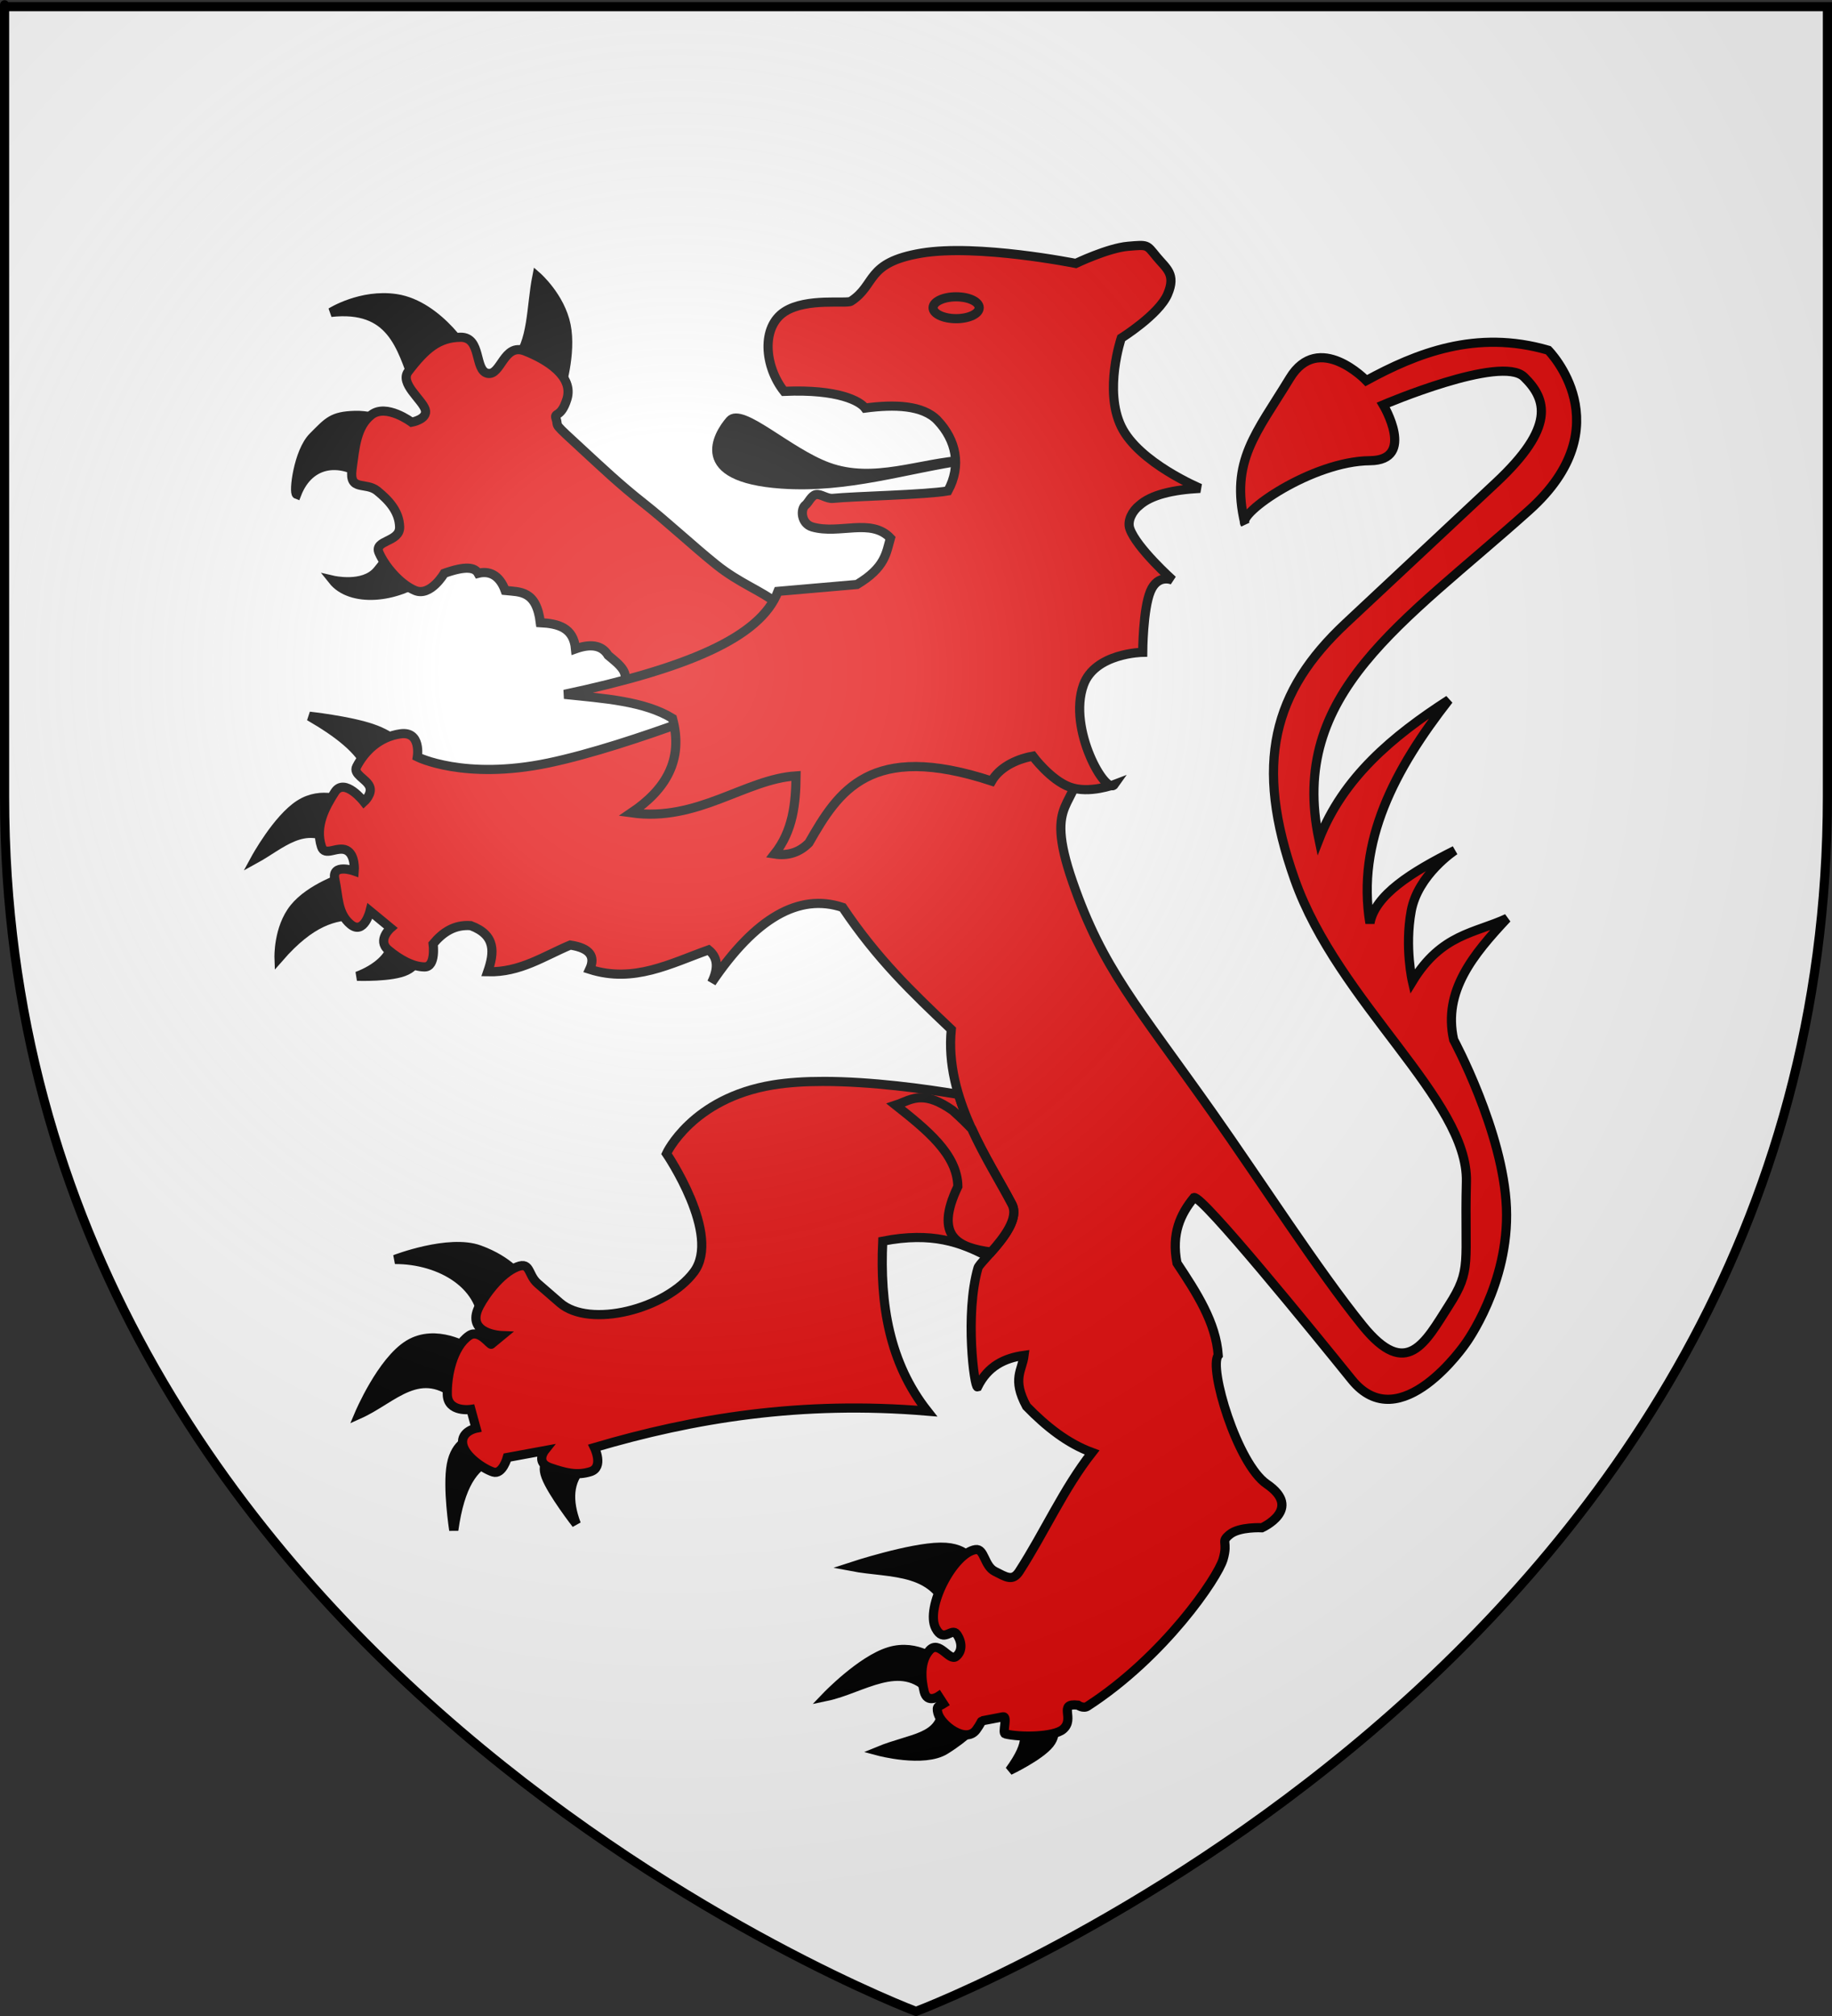 <?xml version="1.0" encoding="UTF-8" standalone="no"?>
<svg
   xmlns:dc="http://purl.org/dc/elements/1.1/"
   xmlns:cc="http://creativecommons.org/ns#"
   xmlns:rdf="http://www.w3.org/1999/02/22-rdf-syntax-ns#"
   xmlns:svg="http://www.w3.org/2000/svg"
   xmlns="http://www.w3.org/2000/svg"
   xmlns:xlink="http://www.w3.org/1999/xlink"
   xmlns:sodipodi="http://sodipodi.sourceforge.net/DTD/sodipodi-0.dtd"
   xmlns:inkscape="http://www.inkscape.org/namespaces/inkscape"
   height="704"
   width="640"
   version="1.0"
   id="svg2"
   sodipodi:version="0.32"
   inkscape:version="0.92.1 r15371"
   sodipodi:docname="Coat_of_arms_Le_Bahezre_de_Lanlay.svg"
   inkscape:export-filename="..\png\Le_Bahezre_de_Lanlay.png"
   inkscape:export-xdpi="30"
   inkscape:export-ydpi="30"
   inkscape:output_extension="org.inkscape.output.svg.inkscape">
  <rect width="100%" height="100%" fill="#333333" stroke="none"/>
  <sodipodi:namedview
     inkscape:window-height="738"
     inkscape:window-width="1280"
     inkscape:pageshadow="2"
     inkscape:pageopacity="0.0"
     guidetolerance="10.0"
     gridtolerance="10.0"
     objecttolerance="10.0"
     borderopacity="1.0"
     bordercolor="#666666"
     pagecolor="#ffffff"
     id="base"
     showgrid="false"
     height="660px"
     inkscape:zoom="1.2914324"
     inkscape:cx="298.1485"
     inkscape:cy="419.14273"
     inkscape:window-x="-8"
     inkscape:window-y="-8"
     inkscape:current-layer="layer4"
     inkscape:window-maximized="1" />
  <desc
     id="desc4">Flag of Canton of Valais (Wallis)</desc>
  <defs
     id="defs6">
    <inkscape:perspective
       sodipodi:type="inkscape:persp3d"
       inkscape:vp_x="-53.333333 : 640 : 1"
       inkscape:vp_y="0 : 1066.6667 : 0"
       inkscape:vp_z="746.66667 : 640 : 1"
       inkscape:persp3d-origin="320 : 426.66667 : 1"
       id="perspective144" />
    <inkscape:perspective
       sodipodi:type="inkscape:persp3d"
       inkscape:vp_x="-53.333333 : 640 : 1"
       inkscape:vp_y="0 : 1066.6667 : 0"
       inkscape:vp_z="746.66667 : 640 : 1"
       inkscape:persp3d-origin="320 : 426.66667 : 1"
       id="perspective143" />
    <inkscape:perspective
       sodipodi:type="inkscape:persp3d"
       inkscape:vp_x="-53.333333 : 640 : 1"
       inkscape:vp_y="0 : 1066.6667 : 0"
       inkscape:vp_z="746.66667 : 640 : 1"
       inkscape:persp3d-origin="320 : 426.66667 : 1"
       id="perspective140" />
    <inkscape:perspective
       sodipodi:type="inkscape:persp3d"
       inkscape:vp_x="-53.333333 : 640 : 1"
       inkscape:vp_y="0 : 1066.6667 : 0"
       inkscape:vp_z="746.66667 : 640 : 1"
       inkscape:persp3d-origin="320 : 426.66667 : 1"
       id="perspective142" />
    <inkscape:perspective
       sodipodi:type="inkscape:persp3d"
       inkscape:vp_x="-53.333333 : 640 : 1"
       inkscape:vp_y="0 : 1066.6667 : 0"
       inkscape:vp_z="746.66667 : 640 : 1"
       inkscape:persp3d-origin="320 : 426.66667 : 1"
       id="perspective65" />
    <inkscape:perspective
       sodipodi:type="inkscape:persp3d"
       inkscape:vp_x="-53.333333 : 640 : 1"
       inkscape:vp_y="0 : 1066.6667 : 0"
       inkscape:vp_z="746.66667 : 640 : 1"
       inkscape:persp3d-origin="320 : 426.66667 : 1"
       id="perspective64" />
    <inkscape:perspective
       sodipodi:type="inkscape:persp3d"
       inkscape:vp_x="-53.333333 : 640 : 1"
       inkscape:vp_y="0 : 1066.6667 : 0"
       inkscape:vp_z="746.66667 : 640 : 1"
       inkscape:persp3d-origin="320 : 426.66667 : 1"
       id="perspective62" />
    <inkscape:perspective
       sodipodi:type="inkscape:persp3d"
       inkscape:vp_x="-53.333333 : 640 : 1"
       inkscape:vp_y="0 : 1066.6667 : 0"
       inkscape:vp_z="746.66667 : 640 : 1"
       inkscape:persp3d-origin="320 : 426.66667 : 1"
       id="perspective61" />
    <inkscape:perspective
       sodipodi:type="inkscape:persp3d"
       inkscape:vp_x="-53.333333 : 640 : 1"
       inkscape:vp_y="0 : 1066.6667 : 0"
       inkscape:vp_z="746.66667 : 640 : 1"
       inkscape:persp3d-origin="320 : 426.66667 : 1"
       id="perspective60" />
    <linearGradient
       id="linearGradient2893">
      <stop
         style="stop-color:white;stop-opacity:0.314;"
         offset="0"
         id="stop2895" />
      <stop
         id="stop2897"
         offset="0.19"
         style="stop-color:white;stop-opacity:0.251;" />
      <stop
         style="stop-color:#6b6b6b;stop-opacity:0.125;"
         offset="0.6"
         id="stop2901" />
      <stop
         style="stop-color:black;stop-opacity:0.125;"
         offset="1"
         id="stop2899" />
    </linearGradient>
    <linearGradient
       id="linearGradient2885">
      <stop
         id="stop2887"
         offset="0"
         style="stop-color:white;stop-opacity:1;" />
      <stop
         style="stop-color:white;stop-opacity:1;"
         offset="0.229"
         id="stop2891" />
      <stop
         id="stop2889"
         offset="1"
         style="stop-color:black;stop-opacity:1;" />
    </linearGradient>
    <linearGradient
       id="linearGradient2955">
      <stop
         id="stop2867"
         offset="0"
         style="stop-color:#fd0000;stop-opacity:1;" />
      <stop
         style="stop-color:#e77275;stop-opacity:0.659;"
         offset="0.5"
         id="stop2873" />
      <stop
         style="stop-color:black;stop-opacity:0.323;"
         offset="1"
         id="stop2959" />
    </linearGradient>
    <radialGradient
       inkscape:collect="always"
       xlink:href="#linearGradient2955"
       id="radialGradient2961"
       cx="225.524"
       cy="218.901"
       fx="225.524"
       fy="218.901"
       r="300"
       gradientTransform="matrix(-4.167939e-4,2.183,-1.884,-3.599562e-4,615.597,-289.121)"
       gradientUnits="userSpaceOnUse" />
    <polygon
       id="star"
       transform="scale(53)"
       points="0.588,0.809 -0.951,-0.309 0.951,-0.309 -0.588,0.809 0,-1 " />
    <clipPath
       id="clip">
      <path
         d="M 0,-200 V 600 H 300 V -200 Z"
         id="path10"
         inkscape:connector-curvature="0" />
    </clipPath>
    <radialGradient
       inkscape:collect="always"
       xlink:href="#linearGradient2955"
       id="radialGradient1911"
       gradientUnits="userSpaceOnUse"
       gradientTransform="matrix(-4.167939e-4,2.183,-1.884,-3.599562e-4,615.597,-289.121)"
       cx="225.524"
       cy="218.901"
       fx="225.524"
       fy="218.901"
       r="300" />
    <radialGradient
       inkscape:collect="always"
       xlink:href="#linearGradient2955"
       id="radialGradient2865"
       gradientUnits="userSpaceOnUse"
       gradientTransform="matrix(0,1.749,-1.593,-1.049767e-7,551.788,-191.29)"
       cx="225.524"
       cy="218.901"
       fx="225.524"
       fy="218.901"
       r="300" />
    <radialGradient
       inkscape:collect="always"
       xlink:href="#linearGradient2955"
       id="radialGradient2871"
       gradientUnits="userSpaceOnUse"
       gradientTransform="matrix(0,1.386,-1.323,-5.741131e-8,-158.082,-109.541)"
       cx="225.524"
       cy="218.901"
       fx="225.524"
       fy="218.901"
       r="300" />
    <radialGradient
       inkscape:collect="always"
       xlink:href="#linearGradient2893"
       id="radialGradient3163"
       gradientUnits="userSpaceOnUse"
       gradientTransform="matrix(1.443,0,0,1.439,-82.805,-91.463)"
       cx="221.445"
       cy="226.331"
       fx="221.445"
       fy="226.331"
       r="300" />
    <linearGradient
       id="linearGradient9507">
      <stop
         style="stop-color:white;stop-opacity:0.314"
         offset="0"
         id="stop9509" />
      <stop
         style="stop-color:white;stop-opacity:0.251"
         offset="0.19"
         id="stop9511" />
      <stop
         style="stop-color:#6b6b6b;stop-opacity:0.125"
         offset="0.6"
         id="stop9513" />
      <stop
         style="stop-color:black;stop-opacity:0.125"
         offset="1"
         id="stop9515" />
    </linearGradient>
    <linearGradient
       id="linearGradient9517">
      <stop
         style="stop-color:white;stop-opacity:1"
         offset="0"
         id="stop9519" />
      <stop
         style="stop-color:white;stop-opacity:1"
         offset="0.229"
         id="stop9521" />
      <stop
         style="stop-color:black;stop-opacity:1"
         offset="1"
         id="stop9523" />
    </linearGradient>
    <linearGradient
       id="linearGradient9525">
      <stop
         style="stop-color:#fd0000;stop-opacity:1"
         offset="0"
         id="stop9527" />
      <stop
         style="stop-color:#e77275;stop-opacity:0.659"
         offset="0.5"
         id="stop9529" />
      <stop
         style="stop-color:black;stop-opacity:0.323"
         offset="1"
         id="stop9531" />
    </linearGradient>
    <radialGradient
       cx="225.524"
       cy="218.901"
       r="300"
       fx="225.524"
       fy="218.901"
       id="radialGradient9533"
       xlink:href="#linearGradient2955"
       gradientUnits="userSpaceOnUse"
       gradientTransform="matrix(-4.167939e-4,2.183,-1.884,-3.599562e-4,615.597,-289.121)" />
    <polygon
       points="0.588,0.809 -0.951,-0.309 0.951,-0.309 -0.588,0.809 0,-1 "
       transform="scale(53)"
       id="polygon9535" />
    <clipPath
       id="clipPath9537">
      <path
         d="M 0,-200 V 600 H 300 V -200 Z"
         id="path9539"
         inkscape:connector-curvature="0" />
    </clipPath>
    <radialGradient
       cx="225.524"
       cy="218.901"
       r="300"
       fx="225.524"
       fy="218.901"
       id="radialGradient9541"
       xlink:href="#linearGradient2955"
       gradientUnits="userSpaceOnUse"
       gradientTransform="matrix(-4.167939e-4,2.183,-1.884,-3.599562e-4,615.597,-289.121)" />
    <radialGradient
       cx="225.524"
       cy="218.901"
       r="300"
       fx="225.524"
       fy="218.901"
       id="radialGradient9543"
       xlink:href="#linearGradient2955"
       gradientUnits="userSpaceOnUse"
       gradientTransform="matrix(0,1.749,-1.593,-1.049767e-7,551.788,-191.29)" />
    <radialGradient
       cx="225.524"
       cy="218.901"
       r="300"
       fx="225.524"
       fy="218.901"
       id="radialGradient9545"
       xlink:href="#linearGradient2955"
       gradientUnits="userSpaceOnUse"
       gradientTransform="matrix(0,1.386,-1.323,-5.741131e-8,-158.082,-109.541)" />
    <radialGradient
       cx="221.445"
       cy="226.331"
       r="300"
       fx="221.445"
       fy="226.331"
       id="radialGradient9547"
       xlink:href="#linearGradient2893"
       gradientUnits="userSpaceOnUse"
       gradientTransform="matrix(1.353,0,0,1.349,-77.629,-85.747)" />
    <radialGradient
       r="300"
       fy="226.331"
       fx="221.445"
       cy="226.331"
       cx="221.445"
       gradientTransform="matrix(1.353,0,0,1.349,-77.629,-85.747)"
       gradientUnits="userSpaceOnUse"
       id="radialGradient2671"
       xlink:href="#linearGradient2893"
       inkscape:collect="always" />
    <radialGradient
       r="300"
       fy="218.901"
       fx="225.524"
       cy="218.901"
       cx="225.524"
       gradientTransform="matrix(0,1.386,-1.323,-5.741131e-8,-158.082,-109.541)"
       gradientUnits="userSpaceOnUse"
       id="radialGradient2669"
       xlink:href="#linearGradient2955"
       inkscape:collect="always" />
    <radialGradient
       r="300"
       fy="218.901"
       fx="225.524"
       cy="218.901"
       cx="225.524"
       gradientTransform="matrix(0,1.749,-1.593,-1.049767e-7,551.788,-191.29)"
       gradientUnits="userSpaceOnUse"
       id="radialGradient2667"
       xlink:href="#linearGradient2955"
       inkscape:collect="always" />
    <radialGradient
       r="300"
       fy="218.901"
       fx="225.524"
       cy="218.901"
       cx="225.524"
       gradientTransform="matrix(-4.167939e-4,2.183,-1.884,-3.599562e-4,615.597,-289.121)"
       gradientUnits="userSpaceOnUse"
       id="radialGradient2665"
       xlink:href="#linearGradient2955"
       inkscape:collect="always" />
    <clipPath
       id="clipPath2661">
      <path
         id="path2663"
         d="M 0,-200 V 600 H 300 V -200 Z"
         inkscape:connector-curvature="0" />
    </clipPath>
    <polygon
       points="0.588,0.809 -0.951,-0.309 0.951,-0.309 -0.588,0.809 0,-1 "
       transform="scale(53)"
       id="polygon2659" />
    <radialGradient
       gradientUnits="userSpaceOnUse"
       gradientTransform="matrix(-4.167939e-4,2.183,-1.884,-3.599562e-4,615.597,-289.121)"
       r="300"
       fy="218.901"
       fx="225.524"
       cy="218.901"
       cx="225.524"
       id="radialGradient2657"
       xlink:href="#linearGradient2955"
       inkscape:collect="always" />
    <linearGradient
       id="linearGradient2649">
      <stop
         style="stop-color:#fd0000;stop-opacity:1;"
         offset="0"
         id="stop2651" />
      <stop
         id="stop2653"
         offset="0.5"
         style="stop-color:#e77275;stop-opacity:0.659;" />
      <stop
         id="stop2655"
         offset="1"
         style="stop-color:black;stop-opacity:0.323;" />
    </linearGradient>
    <linearGradient
       id="linearGradient2641">
      <stop
         style="stop-color:white;stop-opacity:1;"
         offset="0"
         id="stop2643" />
      <stop
         id="stop2645"
         offset="0.229"
         style="stop-color:white;stop-opacity:1;" />
      <stop
         style="stop-color:black;stop-opacity:1;"
         offset="1"
         id="stop2647" />
    </linearGradient>
    <linearGradient
       id="linearGradient2631">
      <stop
         id="stop2633"
         offset="0"
         style="stop-color:white;stop-opacity:0.314;" />
      <stop
         style="stop-color:white;stop-opacity:0.251;"
         offset="0.19"
         id="stop2635" />
      <stop
         id="stop2637"
         offset="0.6"
         style="stop-color:#6b6b6b;stop-opacity:0.125;" />
      <stop
         id="stop2639"
         offset="1"
         style="stop-color:black;stop-opacity:0.125;" />
    </linearGradient>
    <inkscape:perspective
       id="perspective66"
       inkscape:persp3d-origin="320 : 426.66667 : 1"
       inkscape:vp_z="746.66667 : 640 : 1"
       inkscape:vp_y="0 : 1066.6667 : 0"
       inkscape:vp_x="-53.333333 : 640 : 1"
       sodipodi:type="inkscape:persp3d" />
    <inkscape:perspective
       id="perspective67"
       inkscape:persp3d-origin="320 : 426.66667 : 1"
       inkscape:vp_z="746.66667 : 640 : 1"
       inkscape:vp_y="0 : 1066.6667 : 0"
       inkscape:vp_x="-53.333333 : 640 : 1"
       sodipodi:type="inkscape:persp3d" />
    <inkscape:perspective
       id="perspective68"
       inkscape:persp3d-origin="320 : 426.66667 : 1"
       inkscape:vp_z="746.66667 : 640 : 1"
       inkscape:vp_y="0 : 1066.6667 : 0"
       inkscape:vp_x="-53.333333 : 640 : 1"
       sodipodi:type="inkscape:persp3d" />
    <inkscape:perspective
       id="perspective69"
       inkscape:persp3d-origin="320 : 426.66667 : 1"
       inkscape:vp_z="746.66667 : 640 : 1"
       inkscape:vp_y="0 : 1066.6667 : 0"
       inkscape:vp_x="-53.333333 : 640 : 1"
       sodipodi:type="inkscape:persp3d" />
    <inkscape:perspective
       id="perspective70"
       inkscape:persp3d-origin="320 : 426.66667 : 1"
       inkscape:vp_z="746.66667 : 640 : 1"
       inkscape:vp_y="0 : 1066.6667 : 0"
       inkscape:vp_x="-53.333333 : 640 : 1"
       sodipodi:type="inkscape:persp3d" />
    <inkscape:perspective
       id="perspective2623"
       inkscape:persp3d-origin="320 : 426.66667 : 1"
       inkscape:vp_z="746.66667 : 640 : 1"
       inkscape:vp_y="0 : 1066.6667 : 0"
       inkscape:vp_x="-53.333333 : 640 : 1"
       sodipodi:type="inkscape:persp3d" />
    <radialGradient
       r="300"
       fy="226.331"
       fx="221.445"
       cy="226.331"
       cx="221.445"
       gradientTransform="matrix(1.353,0,0,1.349,-77.629,-85.747)"
       gradientUnits="userSpaceOnUse"
       id="radialGradient2924"
       xlink:href="#linearGradient2893"
       inkscape:collect="always" />
    <radialGradient
       r="300"
       fy="218.901"
       fx="225.524"
       cy="218.901"
       cx="225.524"
       gradientTransform="matrix(0,1.386,-1.323,-5.741131e-8,-158.082,-109.541)"
       gradientUnits="userSpaceOnUse"
       id="radialGradient2922"
       xlink:href="#linearGradient2955"
       inkscape:collect="always" />
    <radialGradient
       r="300"
       fy="218.901"
       fx="225.524"
       cy="218.901"
       cx="225.524"
       gradientTransform="matrix(0,1.749,-1.593,-1.049767e-7,551.788,-191.29)"
       gradientUnits="userSpaceOnUse"
       id="radialGradient2920"
       xlink:href="#linearGradient2955"
       inkscape:collect="always" />
    <radialGradient
       r="300"
       fy="218.901"
       fx="225.524"
       cy="218.901"
       cx="225.524"
       gradientTransform="matrix(-4.167939e-4,2.183,-1.884,-3.599562e-4,615.597,-289.121)"
       gradientUnits="userSpaceOnUse"
       id="radialGradient2918"
       xlink:href="#linearGradient2955"
       inkscape:collect="always" />
    <clipPath
       id="clipPath2914">
      <path
         id="path2916"
         d="M 0,-200 V 600 H 300 V -200 Z"
         inkscape:connector-curvature="0" />
    </clipPath>
    <polygon
       points="0.588,0.809 -0.951,-0.309 0.951,-0.309 -0.588,0.809 0,-1 "
       transform="scale(53)"
       id="polygon2912" />
    <radialGradient
       gradientUnits="userSpaceOnUse"
       gradientTransform="matrix(-4.167939e-4,2.183,-1.884,-3.599562e-4,615.597,-289.121)"
       r="300"
       fy="218.901"
       fx="225.524"
       cy="218.901"
       cx="225.524"
       id="radialGradient2910"
       xlink:href="#linearGradient2955"
       inkscape:collect="always" />
    <linearGradient
       id="linearGradient2902">
      <stop
         style="stop-color:#fd0000;stop-opacity:1;"
         offset="0"
         id="stop2904" />
      <stop
         id="stop2906"
         offset="0.5"
         style="stop-color:#e77275;stop-opacity:0.659;" />
      <stop
         id="stop2908"
         offset="1"
         style="stop-color:black;stop-opacity:0.323;" />
    </linearGradient>
    <linearGradient
       id="linearGradient2894">
      <stop
         style="stop-color:white;stop-opacity:1;"
         offset="0"
         id="stop2896" />
      <stop
         id="stop2898"
         offset="0.229"
         style="stop-color:white;stop-opacity:1;" />
      <stop
         style="stop-color:black;stop-opacity:1;"
         offset="1"
         id="stop2900" />
    </linearGradient>
    <linearGradient
       id="linearGradient2884">
      <stop
         id="stop2886"
         offset="0"
         style="stop-color:white;stop-opacity:0.314;" />
      <stop
         style="stop-color:white;stop-opacity:0.251;"
         offset="0.19"
         id="stop2888" />
      <stop
         id="stop2890"
         offset="0.6"
         style="stop-color:#6b6b6b;stop-opacity:0.125;" />
      <stop
         id="stop2892"
         offset="1"
         style="stop-color:black;stop-opacity:0.125;" />
    </linearGradient>
    <inkscape:perspective
       id="perspective63"
       inkscape:persp3d-origin="320 : 426.66667 : 1"
       inkscape:vp_z="746.66667 : 640 : 1"
       inkscape:vp_y="0 : 1066.6667 : 0"
       inkscape:vp_x="-53.333333 : 640 : 1"
       sodipodi:type="inkscape:persp3d" />
    <inkscape:perspective
       id="perspective2881"
       inkscape:persp3d-origin="320 : 426.66667 : 1"
       inkscape:vp_z="746.66667 : 640 : 1"
       inkscape:vp_y="0 : 1066.6667 : 0"
       inkscape:vp_x="-53.333333 : 640 : 1"
       sodipodi:type="inkscape:persp3d" />
    <inkscape:perspective
       id="perspective2879"
       inkscape:persp3d-origin="320 : 426.66667 : 1"
       inkscape:vp_z="746.66667 : 640 : 1"
       inkscape:vp_y="0 : 1066.6667 : 0"
       inkscape:vp_x="-53.333333 : 640 : 1"
       sodipodi:type="inkscape:persp3d" />
    <inkscape:perspective
       id="perspective2877"
       inkscape:persp3d-origin="320 : 426.66667 : 1"
       inkscape:vp_z="746.66667 : 640 : 1"
       inkscape:vp_y="0 : 1066.6667 : 0"
       inkscape:vp_x="-53.333333 : 640 : 1"
       sodipodi:type="inkscape:persp3d" />
    <inkscape:perspective
       id="perspective2874"
       inkscape:persp3d-origin="320 : 426.66667 : 1"
       inkscape:vp_z="746.66667 : 640 : 1"
       inkscape:vp_y="0 : 1066.6667 : 0"
       inkscape:vp_x="-53.333333 : 640 : 1"
       sodipodi:type="inkscape:persp3d" />
    <linearGradient
       id="linearGradient2232">
      <stop
         id="stop2234"
         offset="0"
         style="stop-color:#ffffff;stop-opacity:0.314" />
      <stop
         id="stop2236"
         offset="0.19"
         style="stop-color:#ffffff;stop-opacity:0.251" />
      <stop
         id="stop2238"
         offset="0.6"
         style="stop-color:#6b6b6b;stop-opacity:0.125" />
      <stop
         id="stop2240"
         offset="1"
         style="stop-color:#000000;stop-opacity:0.125" />
    </linearGradient>
    <linearGradient
       id="linearGradient2242">
      <stop
         id="stop2244"
         offset="0"
         style="stop-color:#ffffff;stop-opacity:1" />
      <stop
         id="stop2246"
         offset="0.229"
         style="stop-color:#ffffff;stop-opacity:1" />
      <stop
         id="stop2248"
         offset="1"
         style="stop-color:#000000;stop-opacity:1" />
    </linearGradient>
    <linearGradient
       id="linearGradient2250">
      <stop
         id="stop2252"
         offset="0"
         style="stop-color:#fd0000;stop-opacity:1" />
      <stop
         id="stop2254"
         offset="0.5"
         style="stop-color:#e77275;stop-opacity:0.659" />
      <stop
         id="stop2256"
         offset="1"
         style="stop-color:#000000;stop-opacity:0.323" />
    </linearGradient>
    <radialGradient
       gradientTransform="matrix(-4.167939e-4,2.183,-1.884,-3.599562e-4,615.597,-289.121)"
       gradientUnits="userSpaceOnUse"
       xlink:href="#linearGradient2955"
       id="radialGradient2258"
       fy="218.901"
       fx="225.524"
       r="300"
       cy="218.901"
       cx="225.524" />
    <polygon
       id="polygon2260"
       transform="scale(53)"
       points="0.588,0.809 -0.951,-0.309 0.951,-0.309 -0.588,0.809 0,-1 " />
    <clipPath
       id="clipPath2262">
      <path
         id="path2264"
         d="M 0,-200 V 600 H 300 V -200 Z"
         inkscape:connector-curvature="0" />
    </clipPath>
    <radialGradient
       gradientTransform="matrix(-4.167939e-4,2.183,-1.884,-3.599562e-4,615.597,-289.121)"
       gradientUnits="userSpaceOnUse"
       xlink:href="#linearGradient2955"
       id="radialGradient2266"
       fy="218.901"
       fx="225.524"
       r="300"
       cy="218.901"
       cx="225.524" />
    <radialGradient
       gradientTransform="matrix(0,1.749,-1.593,-1.049767e-7,551.788,-191.29)"
       gradientUnits="userSpaceOnUse"
       xlink:href="#linearGradient2955"
       id="radialGradient2268"
       fy="218.901"
       fx="225.524"
       r="300"
       cy="218.901"
       cx="225.524" />
    <radialGradient
       gradientTransform="matrix(0,1.386,-1.323,-5.741131e-8,-158.082,-109.541)"
       gradientUnits="userSpaceOnUse"
       xlink:href="#linearGradient2955"
       id="radialGradient2270"
       fy="218.901"
       fx="225.524"
       r="300"
       cy="218.901"
       cx="225.524" />
    <radialGradient
       gradientTransform="matrix(1.353,0,0,1.349,-77.629,-85.747)"
       gradientUnits="userSpaceOnUse"
       xlink:href="#linearGradient2893"
       id="radialGradient2778"
       fy="226.331"
       fx="221.445"
       r="300"
       cy="226.331"
       cx="221.445" />
    <radialGradient
       gradientTransform="matrix(0,1.386,-1.323,-5.741131e-8,-158.082,-109.541)"
       gradientUnits="userSpaceOnUse"
       xlink:href="#linearGradient2955"
       id="radialGradient2776"
       fy="218.901"
       fx="225.524"
       r="300"
       cy="218.901"
       cx="225.524" />
    <radialGradient
       gradientTransform="matrix(0,1.749,-1.593,-1.049767e-7,551.788,-191.29)"
       gradientUnits="userSpaceOnUse"
       xlink:href="#linearGradient2955"
       id="radialGradient2774"
       fy="218.901"
       fx="225.524"
       r="300"
       cy="218.901"
       cx="225.524" />
    <radialGradient
       gradientTransform="matrix(-4.167939e-4,2.183,-1.884,-3.599562e-4,615.597,-289.121)"
       gradientUnits="userSpaceOnUse"
       xlink:href="#linearGradient2955"
       id="radialGradient2772"
       fy="218.901"
       fx="225.524"
       r="300"
       cy="218.901"
       cx="225.524" />
    <clipPath
       id="clipPath2768">
      <path
         id="path2770"
         d="M 0,-200 V 600 H 300 V -200 Z"
         inkscape:connector-curvature="0" />
    </clipPath>
    <polygon
       id="polygon2766"
       transform="scale(53)"
       points="0.588,0.809 -0.951,-0.309 0.951,-0.309 -0.588,0.809 0,-1 " />
    <radialGradient
       gradientTransform="matrix(-4.167939e-4,2.183,-1.884,-3.599562e-4,615.597,-289.121)"
       gradientUnits="userSpaceOnUse"
       xlink:href="#linearGradient2955"
       id="radialGradient2764"
       fy="218.901"
       fx="225.524"
       r="300"
       cy="218.901"
       cx="225.524" />
    <linearGradient
       id="linearGradient2756">
      <stop
         id="stop2758"
         offset="0"
         style="stop-color:#fd0000;stop-opacity:1" />
      <stop
         id="stop2760"
         offset="0.5"
         style="stop-color:#e77275;stop-opacity:0.659" />
      <stop
         id="stop2762"
         offset="1"
         style="stop-color:#000000;stop-opacity:0.323" />
    </linearGradient>
    <linearGradient
       id="linearGradient2748">
      <stop
         id="stop2750"
         offset="0"
         style="stop-color:#ffffff;stop-opacity:1" />
      <stop
         id="stop2752"
         offset="0.229"
         style="stop-color:#ffffff;stop-opacity:1" />
      <stop
         id="stop2754"
         offset="1"
         style="stop-color:#000000;stop-opacity:1" />
    </linearGradient>
    <linearGradient
       id="linearGradient2738">
      <stop
         id="stop2740"
         offset="0"
         style="stop-color:#ffffff;stop-opacity:0.314" />
      <stop
         id="stop2742"
         offset="0.19"
         style="stop-color:#ffffff;stop-opacity:0.251" />
      <stop
         id="stop2744"
         offset="0.6"
         style="stop-color:#6b6b6b;stop-opacity:0.125" />
      <stop
         id="stop2746"
         offset="1"
         style="stop-color:#000000;stop-opacity:0.125" />
    </linearGradient>
    <inkscape:perspective
       id="perspective2735"
       inkscape:persp3d-origin="320 : 234.66667 : 1"
       inkscape:vp_z="640 : 352 : 1"
       inkscape:vp_y="0 : 1066.6667 : 0"
       inkscape:vp_x="0 : 352 : 1"
       sodipodi:type="inkscape:persp3d" />
  </defs>
  <g
     inkscape:groupmode="layer"
     id="layer3"
     inkscape:label="Fond écu"
     style="display:inline">
    <path
       id="path2855"
       style="fill:#ffffff;fill-opacity:1;fill-rule:evenodd;stroke:none;stroke-width:1.067px;stroke-linecap:butt;stroke-linejoin:miter;stroke-opacity:1"
       d="m 320,702.4 c 0,0 318.4,-119.808 318.4,-424.29 0,-304.482 0,-275.788 0,-275.788 H 1.6 V 278.11 C 1.6,582.592 320,702.4 320,702.4 Z"
       sodipodi:nodetypes="cccccc"
       inkscape:connector-curvature="0" />
  </g>
  <g
     inkscape:groupmode="layer"
     id="layer4"
     inkscape:label="Meubles"
     style="display:inline">
    <g
       id="g3342"
       style="fill:#000000">
      <path
         d="m 149.201,201.107 c -10.675,8.048 -26.654,9.438 -32.973,1.499 0,0 10.733,2.513 15.587,-3.297 6.587,-7.884 6.826,-11.61 7.794,-9.892 z"
         style="display:inline;fill:#000000;fill-opacity:1;fill-rule:evenodd;stroke:#000000;stroke-width:3.2;stroke-linecap:butt;stroke-linejoin:miter;stroke-miterlimit:4;stroke-dasharray:none;stroke-opacity:1"
         id="path1994"
         inkscape:connector-curvature="0" />
      <path
         d="m 128.818,167.235 c -9.348,-7.302 -20.621,-6.467 -25.179,5.396 -1.207,-0.453 0.51,-14.858 5.695,-20.083 5.332,-5.373 6.744,-7.269 14.688,-7.494 7.943,-0.225 17.985,4.496 17.985,4.496 z"
         style="display:inline;fill:#000000;fill-opacity:1;fill-rule:evenodd;stroke:#000000;stroke-width:3.2;stroke-linecap:butt;stroke-linejoin:miter;stroke-miterlimit:4;stroke-dasharray:none;stroke-opacity:1"
         id="path1996"
         inkscape:connector-curvature="0" />
      <path
         d="m 128.634,268.765 c -2.616,-6.869 -10.636,-12.907 -20.56,-18.652 0,0 13.724,1.484 21.832,4.239 8.107,2.755 10.598,6.783 10.598,6.783 z"
         style="display:inline;fill:#000000;fill-opacity:1;fill-rule:evenodd;stroke:#000000;stroke-width:3.2;stroke-linecap:butt;stroke-linejoin:miter;stroke-miterlimit:4;stroke-dasharray:none;stroke-opacity:1"
         id="path2014"
         inkscape:connector-curvature="0" />
      <path
         d="m 145.004,134.262 c -4.902,-13.412 -8.287,-27.454 -29.376,-25.179 0,0 10.526,-6.644 22.781,-4.796 15.144,2.283 26.282,20.674 25.479,20.983 z"
         style="display:inline;fill:#000000;fill-opacity:1;fill-rule:evenodd;stroke:#000000;stroke-width:3.2;stroke-linecap:butt;stroke-linejoin:miter;stroke-miterlimit:4;stroke-dasharray:none;stroke-opacity:1"
         id="path1998"
         inkscape:connector-curvature="0" />
      <path
         d="m 117.188,293.987 c -10.915,-7.557 -19.13,1.092 -27.978,5.935 0,0 7.641,-14.044 15.484,-19.025 7.842,-4.981 15.886,-0.899 15.886,-0.899 z"
         style="display:inline;fill:#000000;fill-opacity:1;fill-rule:evenodd;stroke:#000000;stroke-width:3.2;stroke-linecap:butt;stroke-linejoin:miter;stroke-miterlimit:4;stroke-dasharray:none;stroke-opacity:1"
         id="path2016"
         inkscape:connector-curvature="0" />
      <path
         d="m 179.776,126.169 c 6.388,-6.102 5.707,-19.272 7.794,-29.676 0,0 8.168,7.119 10.192,17.086 2.023,9.967 -2.098,22.781 -2.098,22.781 z"
         style="display:inline;fill:#000000;fill-opacity:1;fill-rule:evenodd;stroke:#000000;stroke-width:3.2;stroke-linecap:butt;stroke-linejoin:miter;stroke-miterlimit:4;stroke-dasharray:none;stroke-opacity:1"
         id="path2000"
         inkscape:connector-curvature="0" />
      <path
         d="m 124.606,319.634 c -7.694,0.074 -15.884,1.935 -27.131,14.837 0,0 -0.371,-10.333 5.299,-17.38 5.67,-7.048 17.38,-10.81 17.38,-10.81 z"
         style="display:inline;fill:#000000;fill-opacity:1;fill-rule:evenodd;stroke:#000000;stroke-width:3.2;stroke-linecap:butt;stroke-linejoin:miter;stroke-miterlimit:4;stroke-dasharray:none;stroke-opacity:1"
         id="path2018"
         inkscape:connector-curvature="0" />
      <path
         d="m 136.898,329.834 c -0.6,4.168 -5.245,8.487 -12.146,11.082 0,0 12.253,0.451 17.235,-1.993 4.982,-2.444 3.815,-6.359 3.815,-6.359 z"
         style="display:inline;fill:#000000;fill-opacity:1;fill-rule:evenodd;stroke:#000000;stroke-width:3.2;stroke-linecap:butt;stroke-linejoin:miter;stroke-miterlimit:4;stroke-dasharray:none;stroke-opacity:1"
         id="path2020"
         inkscape:connector-curvature="0" />
      <path
         d="m 203.454,512.303 c -4.796,4.889 -5.235,11.645 -2.12,19.924 0,0 -8.478,-10.916 -10.598,-16.533 -2.12,-5.617 2.12,-5.935 2.12,-5.935 z"
         style="display:inline;fill:#000000;fill-opacity:1;fill-rule:evenodd;stroke:#000000;stroke-width:3.2;stroke-linecap:butt;stroke-linejoin:miter;stroke-miterlimit:4;stroke-dasharray:none;stroke-opacity:1"
         id="path2010"
         inkscape:connector-curvature="0" />
      <path
         d="m 168.693,464.613 c 1.161,-15.81 -15.024,-24.881 -30.734,-24.799 0,0 18.758,-7.259 29.462,-3.391 10.704,3.868 14.625,9.962 14.625,9.962 z"
         style="display:inline;fill:#000000;fill-opacity:1;fill-rule:evenodd;stroke:#000000;stroke-width:3.2;stroke-linecap:butt;stroke-linejoin:miter;stroke-miterlimit:4;stroke-dasharray:none;stroke-opacity:1"
         id="path2004"
         inkscape:connector-curvature="0" />
      <path
         d="m 160.639,488.352 c -13.94,-12.188 -23.13,0.112 -35.185,5.511 0,0 7.842,-18.599 17.38,-24.375 9.538,-5.776 20.772,1.272 20.772,1.272 z"
         style="display:inline;fill:#000000;fill-opacity:1;fill-rule:evenodd;stroke:#000000;stroke-width:3.2;stroke-linecap:butt;stroke-linejoin:miter;stroke-miterlimit:4;stroke-dasharray:none;stroke-opacity:1"
         id="path2006"
         inkscape:connector-curvature="0" />
      <path
         d="m 354.792,601.749 c 3.74,2.399 5.342,6.293 -2.12,16.533 0,0 10.492,-4.981 13.989,-9.326 3.497,-4.345 0,-8.054 0,-8.054 z"
         style="display:inline;fill:#000000;fill-opacity:1;fill-rule:evenodd;stroke:#000000;stroke-width:3.2;stroke-linecap:butt;stroke-linejoin:miter;stroke-miterlimit:4;stroke-dasharray:none;stroke-opacity:1"
         id="path2022"
         inkscape:connector-curvature="0" />
      <path
         d="m 329.357,596.238 c -0.472,10.998 -10.843,10.475 -22.467,15.261 0,0 15.791,4.239 23.315,-0.424 7.524,-4.663 11.022,-8.902 11.022,-8.902 z"
         style="display:inline;fill:#000000;fill-opacity:1;fill-rule:evenodd;stroke:#000000;stroke-width:3.2;stroke-linecap:butt;stroke-linejoin:miter;stroke-miterlimit:4;stroke-dasharray:none;stroke-opacity:1"
         id="path2024"
         inkscape:connector-curvature="0" />
      <path
         d="m 325.118,590.727 c -10.397,-11.721 -24.014,-0.902 -36.457,1.696 0,0 12.188,-12.717 22.044,-15.685 9.856,-2.967 17.38,3.815 17.38,3.815 z"
         style="display:inline;fill:#000000;fill-opacity:1;fill-rule:evenodd;stroke:#000000;stroke-width:3.2;stroke-linecap:butt;stroke-linejoin:miter;stroke-miterlimit:4;stroke-dasharray:none;stroke-opacity:1"
         id="path2026"
         inkscape:connector-curvature="0" />
      <path
         d="m 332.324,565.717 c -4.198,-18.533 -21.02,-16.024 -34.761,-18.652 0,0 20.348,-6.677 30.946,-6.783 10.598,-0.106 11.446,6.359 11.446,6.359 z"
         style="display:inline;fill:#000000;fill-opacity:1;fill-rule:evenodd;stroke:#000000;stroke-width:3.2;stroke-linecap:butt;stroke-linejoin:miter;stroke-miterlimit:4;stroke-dasharray:none;stroke-opacity:1"
         id="path2028"
         inkscape:connector-curvature="0" />
      <path
         d="m 171.237,509.76 c -5.632,2.623 -10.455,8.485 -12.717,24.587 0,0 -2.332,-14.943 -0.848,-22.891 1.484,-7.948 6.783,-8.902 6.783,-8.902 z"
         style="display:inline;fill:#000000;fill-opacity:1;fill-rule:evenodd;stroke:#000000;stroke-width:3.2;stroke-linecap:butt;stroke-linejoin:miter;stroke-miterlimit:4;stroke-dasharray:none;stroke-opacity:1"
         id="path2008"
         inkscape:connector-curvature="0" />
    </g>
    <path
       id="path2002"
       style="display:inline;fill:#e20909;fill-opacity:1;fill-rule:evenodd;stroke:#000000;stroke-width:3.2;stroke-linecap:butt;stroke-linejoin:miter;stroke-miterlimit:4;stroke-dasharray:none;stroke-opacity:1"
       d="m 227.436,244.571 -10.491,-5.171 c 3.805,-4.052 -0.538,-7.29 -4.496,-10.566 -2.35,-3.893 -6.651,-3.931 -11.391,-2.248 -0.683,-7.436 -6.078,-8.815 -12.29,-9.142 -1.384,-11.342 -7.051,-10.692 -12.29,-11.241 -2.111,-5.792 -5.934,-6.885 -9.442,-5.995 -1.155,-2.094 -4.311,-2.687 -11.84,0 0,0 -4.796,8.243 -10.192,5.995 -5.396,-2.248 -10.641,-8.693 -12.59,-13.189 -1.948,-4.496 7.344,-3.597 7.194,-8.993 -0.15,-5.396 -3.747,-9.292 -7.794,-12.59 -4.047,-3.297 -9.892,0.3 -8.843,-7.494 1.049,-7.794 1.536,-14.913 6.744,-19.034 5.208,-4.122 14.088,2.548 14.088,2.548 0,0 5.808,-1.049 4.74,-4.459 -1.068,-3.41 -9.011,-9.18 -5.939,-13.227 6.145,-8.093 10.791,-11.915 18.285,-11.99 7.494,-0.075 4.721,11.615 9.442,12.59 4.721,0.974 5.583,-10.716 13.039,-7.794 7.456,2.923 17.175,8.765 14.688,16.786 -2.113,6.815 -4.613,4.447 -3.792,6.877 1.148,3.396 -2.046,0.395 10.087,11.557 5.155,4.743 12.266,11.489 20.404,17.877 8.137,6.388 17.475,15.14 25.51,21.573 8.035,6.433 15.666,9.048 20.988,13.351 5.322,4.304 8.636,6.999 8.636,6.999 z"
       inkscape:connector-curvature="0" />
    <path
       id="path2012"
       style="display:inline;fill:#e20909;fill-opacity:1;fill-rule:evenodd;stroke:#000000;stroke-width:3.2;stroke-linecap:butt;stroke-linejoin:miter;stroke-miterlimit:4;stroke-dasharray:none;stroke-opacity:1"
       d="m 287.551,377.638 c -6.238,0.001 -12.248,0.364 -17.56,1.235 -28.327,4.646 -37.156,23.969 -37.156,23.969 0,0 19.323,28.323 9.581,41.362 -9.742,13.039 -36.434,19.727 -46.77,10.783 l -7.778,-6.743 c -3.802,-3.29 -2.251,-8.372 -8.246,-5.375 -5.995,2.998 -11.535,11.44 -12.752,14.522 -3.385,8.572 8.413,9.013 8.413,9.013 l -3.605,2.971 c -0.341,0.767 -4.142,-5.458 -7.778,-2.971 -5.776,3.95 -7.795,14.086 -7.645,20.531 0.15,6.445 8.246,5.241 8.246,5.241 l 1.803,6.576 c 0,0 -5.273,1.062 -4.674,5.408 0.6,4.346 7.389,8.832 10.649,9.881 3.26,1.049 4.941,-5.074 4.941,-5.074 l 13.053,-2.404 c 0,-10e-6 -3.309,4.177 1.936,5.976 5.246,1.799 9.329,2.867 14.088,1.369 4.759,-1.499 1.369,-8.413 1.369,-8.413 34.672,-10.219 72.084,-16.428 116.307,-12.719 -13.278,-16.865 -16.65,-37.313 -15.59,-59.355 17.335,-3.387 27.382,0.5 36.555,5.275 4.423,-4.899 11.407,-12.743 8.579,-18.16 -5.477,-10.495 -14.226,-23.584 -18.661,-38.357 -11.61,-1.945 -30.328,-4.544 -47.304,-4.54 z"
       inkscape:connector-curvature="0" />
    <path
       id="path2030"
       style="display:inline;fill:#e20909;fill-opacity:1;fill-rule:evenodd;stroke:#000000;stroke-width:3.2;stroke-linecap:butt;stroke-linejoin:miter;stroke-miterlimit:4;stroke-dasharray:none;stroke-opacity:1"
       d="m 265.346,241.846 c 0,0 -44.299,18.44 -73.761,24.587 -29.462,6.147 -45.783,-2.12 -45.783,-2.12 0,0 1.484,-9.114 -5.935,-8.054 -7.418,1.06 -12.505,6.147 -15.261,11.446 -1.378,2.649 3.285,4.239 4.478,6.862 1.192,2.623 -1.934,5.431 -1.934,5.431 0,0 -6.783,-8.69 -10.174,-3.391 -3.391,5.299 -6.995,11.87 -4.663,19.076 1.166,3.603 5.511,-0.318 8.717,1.219 3.206,1.537 2.729,7.26 2.729,7.26 0,0 -8.054,-2.861 -6.783,2.967 1.272,5.829 0.848,11.87 5.511,15.685 4.663,3.815 6.783,-4.663 6.783,-4.663 l 7.207,5.935 c 0,0 -4.875,4.239 -0.848,7.63 4.027,3.391 8.69,5.935 12.717,5.935 4.027,0 2.967,-8.054 2.967,-8.054 3.396,-4.088 7.492,-6.778 13.141,-6.359 8.865,3.303 8.242,9.453 5.935,16.109 11.311,0.296 19.596,-5.461 28.826,-9.326 6.97,1.06 8.853,4.028 6.783,8.478 15.446,4.932 28.245,-2.052 41.544,-6.783 2.847,2.319 3.849,5.745 1.06,11.446 15.261,-22.609 30.522,-31.37 45.783,-26.283 12.134,18.07 24.142,29.525 37.94,42.603 -2.36,24.117 13.05,45.436 21.196,61.044 3.932,7.535 -11.185,19.864 -11.87,22.255 -4.636,16.195 -1.282,41.922 -0.145,41.544 3.604,-7.302 9.466,-10.088 16.254,-11.022 -0.643,5.24 -4.335,8.194 0.848,17.804 6.929,7.122 14.368,12.971 22.891,16.109 -9.985,12.718 -16.522,27.743 -25.435,41.544 -2.332,3.612 -4.663,1.908 -8.478,0 -3.815,-1.908 -3.633,-8.097 -6.783,-7.63 -7.632,1.131 -17.699,20.263 -13.908,27.482 2.803,5.338 5.541,-0.418 7.322,2.038 1.781,2.456 2.184,5.839 -0.197,7.785 -2.381,1.946 -5.935,-5.913 -9.326,-2.098 -3.391,3.815 -2.901,10.022 -1.841,14.362 1.06,4.34 5.031,1.649 5.031,1.649 l 1.696,2.624 c -1.578,1.012 -2.602,0.568 -1.94,3.236 1.004,4.049 9.791,10.891 13.449,5.813 1.409,-1.955 1.84,-3.088 1.897,-3.078 l 7.42,-1.42 c 1.737,-0.332 -0.366,5.666 0.768,5.954 5.086,1.293 17.021,1.131 20.198,-1.602 4.345,-3.738 -2.005,-9.241 5.199,-8.431 0,0 1.867,1.337 3.351,0.376 26.912,-17.417 45.5,-44.94 47.36,-51.298 1.89,-6.46 -1.06,-5.935 2.332,-8.69 3.391,-2.755 11.234,-2.332 11.234,-2.332 0,0 14.517,-6.506 1.696,-15.261 -10.347,-7.065 -20.386,-40.744 -16.957,-44.935 -0.802,-11.467 -7.528,-21.857 -14.413,-32.217 -1.994,-10.279 1.192,-17.104 5.935,-22.891 2.712,-0.976 41.802,47.114 55.109,63.587 16.924,20.949 39.848,-12.717 39.848,-12.717 0,0 15.261,-20.772 14.201,-47.267 -1.06,-26.495 -18.44,-58.712 -18.44,-58.712 -3.795,-16.991 6.905,-29.841 18.652,-42.391 -11.213,5.24 -22.893,5.35 -33.065,22.044 0,0 -2.755,-11.87 -0.424,-24.587 2.332,-12.717 15.261,-21.196 15.261,-21.196 -15.181,7.597 -27.927,15.599 -29.674,25.435 -4.726,-28.65 8.706,-53.841 27.554,-78 -19.627,12.644 -36.943,27.137 -45.359,48.75 -10.735,-51.193 29.292,-75.441 73.337,-114.881 33.057,-29.601 6.783,-55.957 6.783,-55.957 -25.255,-7.366 -46.192,1.121 -63.587,10.598 0,0 -16.661,-17.38 -26.707,-0.848 -11.65,19.173 -20.967,28.893 -15.685,50.87 -2.724,-3.632 23.494,-21.876 43.663,-22.044 16.237,-0.135 4.663,-19.5 4.663,-19.5 0,0 41.12,-17.592 49.174,-9.75 8.054,7.842 10.921,17.543 -9.75,36.881 l -52.565,49.174 c -25.352,23.716 -32.145,48.919 -17.804,89.446 15.279,43.178 60.699,76.892 59.984,105.555 -0.715,28.662 2.08,30.413 -6.147,43.239 -8.227,12.826 -14.656,26.071 -30.098,6.995 -15.442,-19.077 -35.895,-50.885 -52.353,-74.185 -26.675,-37.762 -38.417,-50.393 -48.962,-80.756 -10.545,-30.363 2.543,-25.011 2.12,-42.815 -0.424,-17.804 -3.815,-28.402 -3.815,-28.402 z"
       inkscape:connector-curvature="0" />
    <path
       id="path2032"
       style="display:inline;fill:#000000;fill-opacity:1;fill-rule:evenodd;stroke:#000000;stroke-width:3.2;stroke-linecap:butt;stroke-linejoin:miter;stroke-miterlimit:4;stroke-dasharray:none;stroke-opacity:1"
       d="m 337.745,160.64 c -21.267,3.034 -41.588,10.018 -64.747,8.393 -31.424,-2.205 -22.277,-17.233 -17.985,-22.182 4.09,-4.716 20.22,11.052 34.172,16.187 16.188,5.957 32.375,-1.592 48.56,-2.398 z"
       inkscape:connector-curvature="0" />
    <path
       id="path2034"
       style="display:inline;fill:#e20909;fill-opacity:1;fill-rule:evenodd;stroke:#000000;stroke-width:3.2;stroke-linecap:butt;stroke-linejoin:miter;stroke-miterlimit:4;stroke-dasharray:none;stroke-opacity:1"
       d="m 327.554,146.852 c -5.108,-5.429 -15.142,-5.705 -25.329,-4.346 -1.707,-2.328 -9.175,-6.689 -28.327,-5.845 -6.902,-8.754 -8.061,-22.57 0.3,-27.877 7.649,-4.855 21.554,-2.609 23.081,-3.597 8.948,-5.787 4.946,-13.489 24.58,-16.786 19.634,-3.297 53.955,3.597 53.955,3.597 0,0 11.241,-5.396 18.285,-5.995 7.044,-0.599 6.445,-0.599 9.892,3.597 3.447,4.197 6.969,6.07 3.897,13.189 -3.072,7.119 -16.187,15.287 -16.187,15.287 0,0 -6.145,18.21 0,30.875 6.145,12.665 27.577,21.582 27.577,21.582 -9.697,0.511 -17.175,2.29 -21.282,5.995 -2.298,1.799 -4.285,5.263 -3.297,8.093 2.334,6.687 14.988,17.985 14.988,17.985 0,0 -5.171,-2.398 -7.794,3.897 -2.623,6.295 -2.698,21.282 -2.698,21.282 0,0 -16.637,0.214 -20.683,11.391 -5.602,15.476 7.951,38.829 10.791,34.771 0,0 -8.843,3.372 -15.587,0.899 -6.744,-2.473 -12.889,-10.791 -12.889,-10.791 -6.475,1.174 -11.891,4.335 -14.388,8.693 -42.41,-13.934 -53.495,3.458 -63.847,21.582 -3.215,3.254 -7.177,4.639 -11.99,3.897 6.411,-8.114 7.399,-17.584 7.494,-27.277 -17.819,1.126 -34.339,16.17 -57.552,12.889 12.016,-8.103 18.328,-18.487 14.388,-32.973 -9.874,-6.056 -24.041,-6.961 -37.769,-8.393 42.07,-8.953 68.414,-19.624 74.638,-35.97 l 27.577,-2.398 c 9.933,-5.944 10.205,-11.01 11.69,-16.187 -6.741,-7.15 -17.835,-1.191 -27.277,-3.897 -3.981,-1.14 -4.249,-6.293 -2.358,-7.703 0.945,-0.705 1.985,-3.27 3.608,-3.612 1.623,-0.342 3.828,1.539 5.904,1.332 7.737,-0.771 32.299,-1.235 40.207,-2.606 4.839,-8.861 2.806,-17.773 -3.597,-24.58 z"
       inkscape:connector-curvature="0" />
    <path
       id="path2036"
       style="display:inline;fill:#e20909;fill-opacity:1;fill-rule:evenodd;stroke:#000000;stroke-width:3.2;stroke-linecap:butt;stroke-linejoin:miter;stroke-miterlimit:4;stroke-dasharray:none;stroke-opacity:1"
       d="m 342.074,107.465 c 0.003,2.108 -3.604,3.818 -8.054,3.818 -4.451,0 -8.058,-1.71 -8.054,-3.818 -0.003,-2.108 3.604,-3.818 8.054,-3.818 4.451,0 8.058,1.71 8.054,3.818 z"
       inkscape:connector-curvature="0" />
    <path
       id="path3914"
       style="display:inline;fill:#e20909;fill-opacity:1;fill-rule:evenodd;stroke:#000000;stroke-width:3.2;stroke-linecap:butt;stroke-linejoin:miter;stroke-miterlimit:4;stroke-dasharray:none;stroke-opacity:1"
       d="m 321.969,383.347 c -3.563,-0.063 -6.127,1.599 -9.08,2.571 10.802,8.567 21.563,17.143 21.733,28.409 -8.444,17.637 0.209,21.381 11.617,22.901 4.349,-4.905 9.838,-11.785 7.278,-16.692 -3.939,-7.547 -9.549,-16.451 -14.054,-26.339 -1.919,-2.023 -4.103,-4.146 -6.677,-6.443 -4.665,-3.264 -8.045,-4.358 -10.816,-4.407 z"
       inkscape:connector-curvature="0" />
    <g
       transform="translate(1.6,1.6)"
       style="display:inline"
       id="g2272">
      <g
         id="g5810">
        <rect
           width="640"
           height="704"
           x="0"
           y="3.6000831e-014"
           style="fill:none;fill-opacity:1;fill-rule:nonzero;stroke:none;stroke-width:8.064;stroke-linecap:round;stroke-linejoin:round;stroke-miterlimit:4;stroke-dasharray:none;stroke-opacity:1"
           id="rect4923" />
      </g>
    </g>
  </g>
  <g
     inkscape:groupmode="layer"
     id="layer2"
     inkscape:label="Reflet final"
     style="display:inline"
     sodipodi:insensitive="true">
    <path
       sodipodi:nodetypes="cccccc"
       d="m 320,702.4 c 0,0 318.4,-119.808 318.4,-424.29 0,-304.482 0,-275.788 0,-275.788 H 1.6 V 278.11 C 1.6,582.592 320,702.4 320,702.4 Z"
       style="fill:url(#radialGradient3163);fill-opacity:1;fill-rule:evenodd;stroke:none;stroke-width:1.067"
       id="path2875"
       inkscape:export-xdpi="144"
       inkscape:export-ydpi="144"
       inkscape:connector-curvature="0" />
  </g>
  <g
     inkscape:groupmode="layer"
     id="layer1"
     inkscape:label="Contour final"
     style="display:inline"
     sodipodi:insensitive="true">
    <path
       sodipodi:nodetypes="cccccc"
       d="M 320,702.4 C 320,702.4 1.6,582.592 1.6,278.11 1.6,-26.372 1.6,2.322 1.6,2.322 H 638.4 V 278.11 c 0,304.482 -318.4,424.29 -318.4,424.29 z"
       style="opacity:1;fill:none;fill-opacity:1;fill-rule:evenodd;stroke:#000000;stroke-width:3.2;stroke-linecap:butt;stroke-linejoin:miter;stroke-miterlimit:4;stroke-dasharray:none;stroke-opacity:1"
       id="path1411"
       inkscape:export-xdpi="144"
       inkscape:export-ydpi="144"
       inkscape:connector-curvature="0" />
  </g>
</svg>
